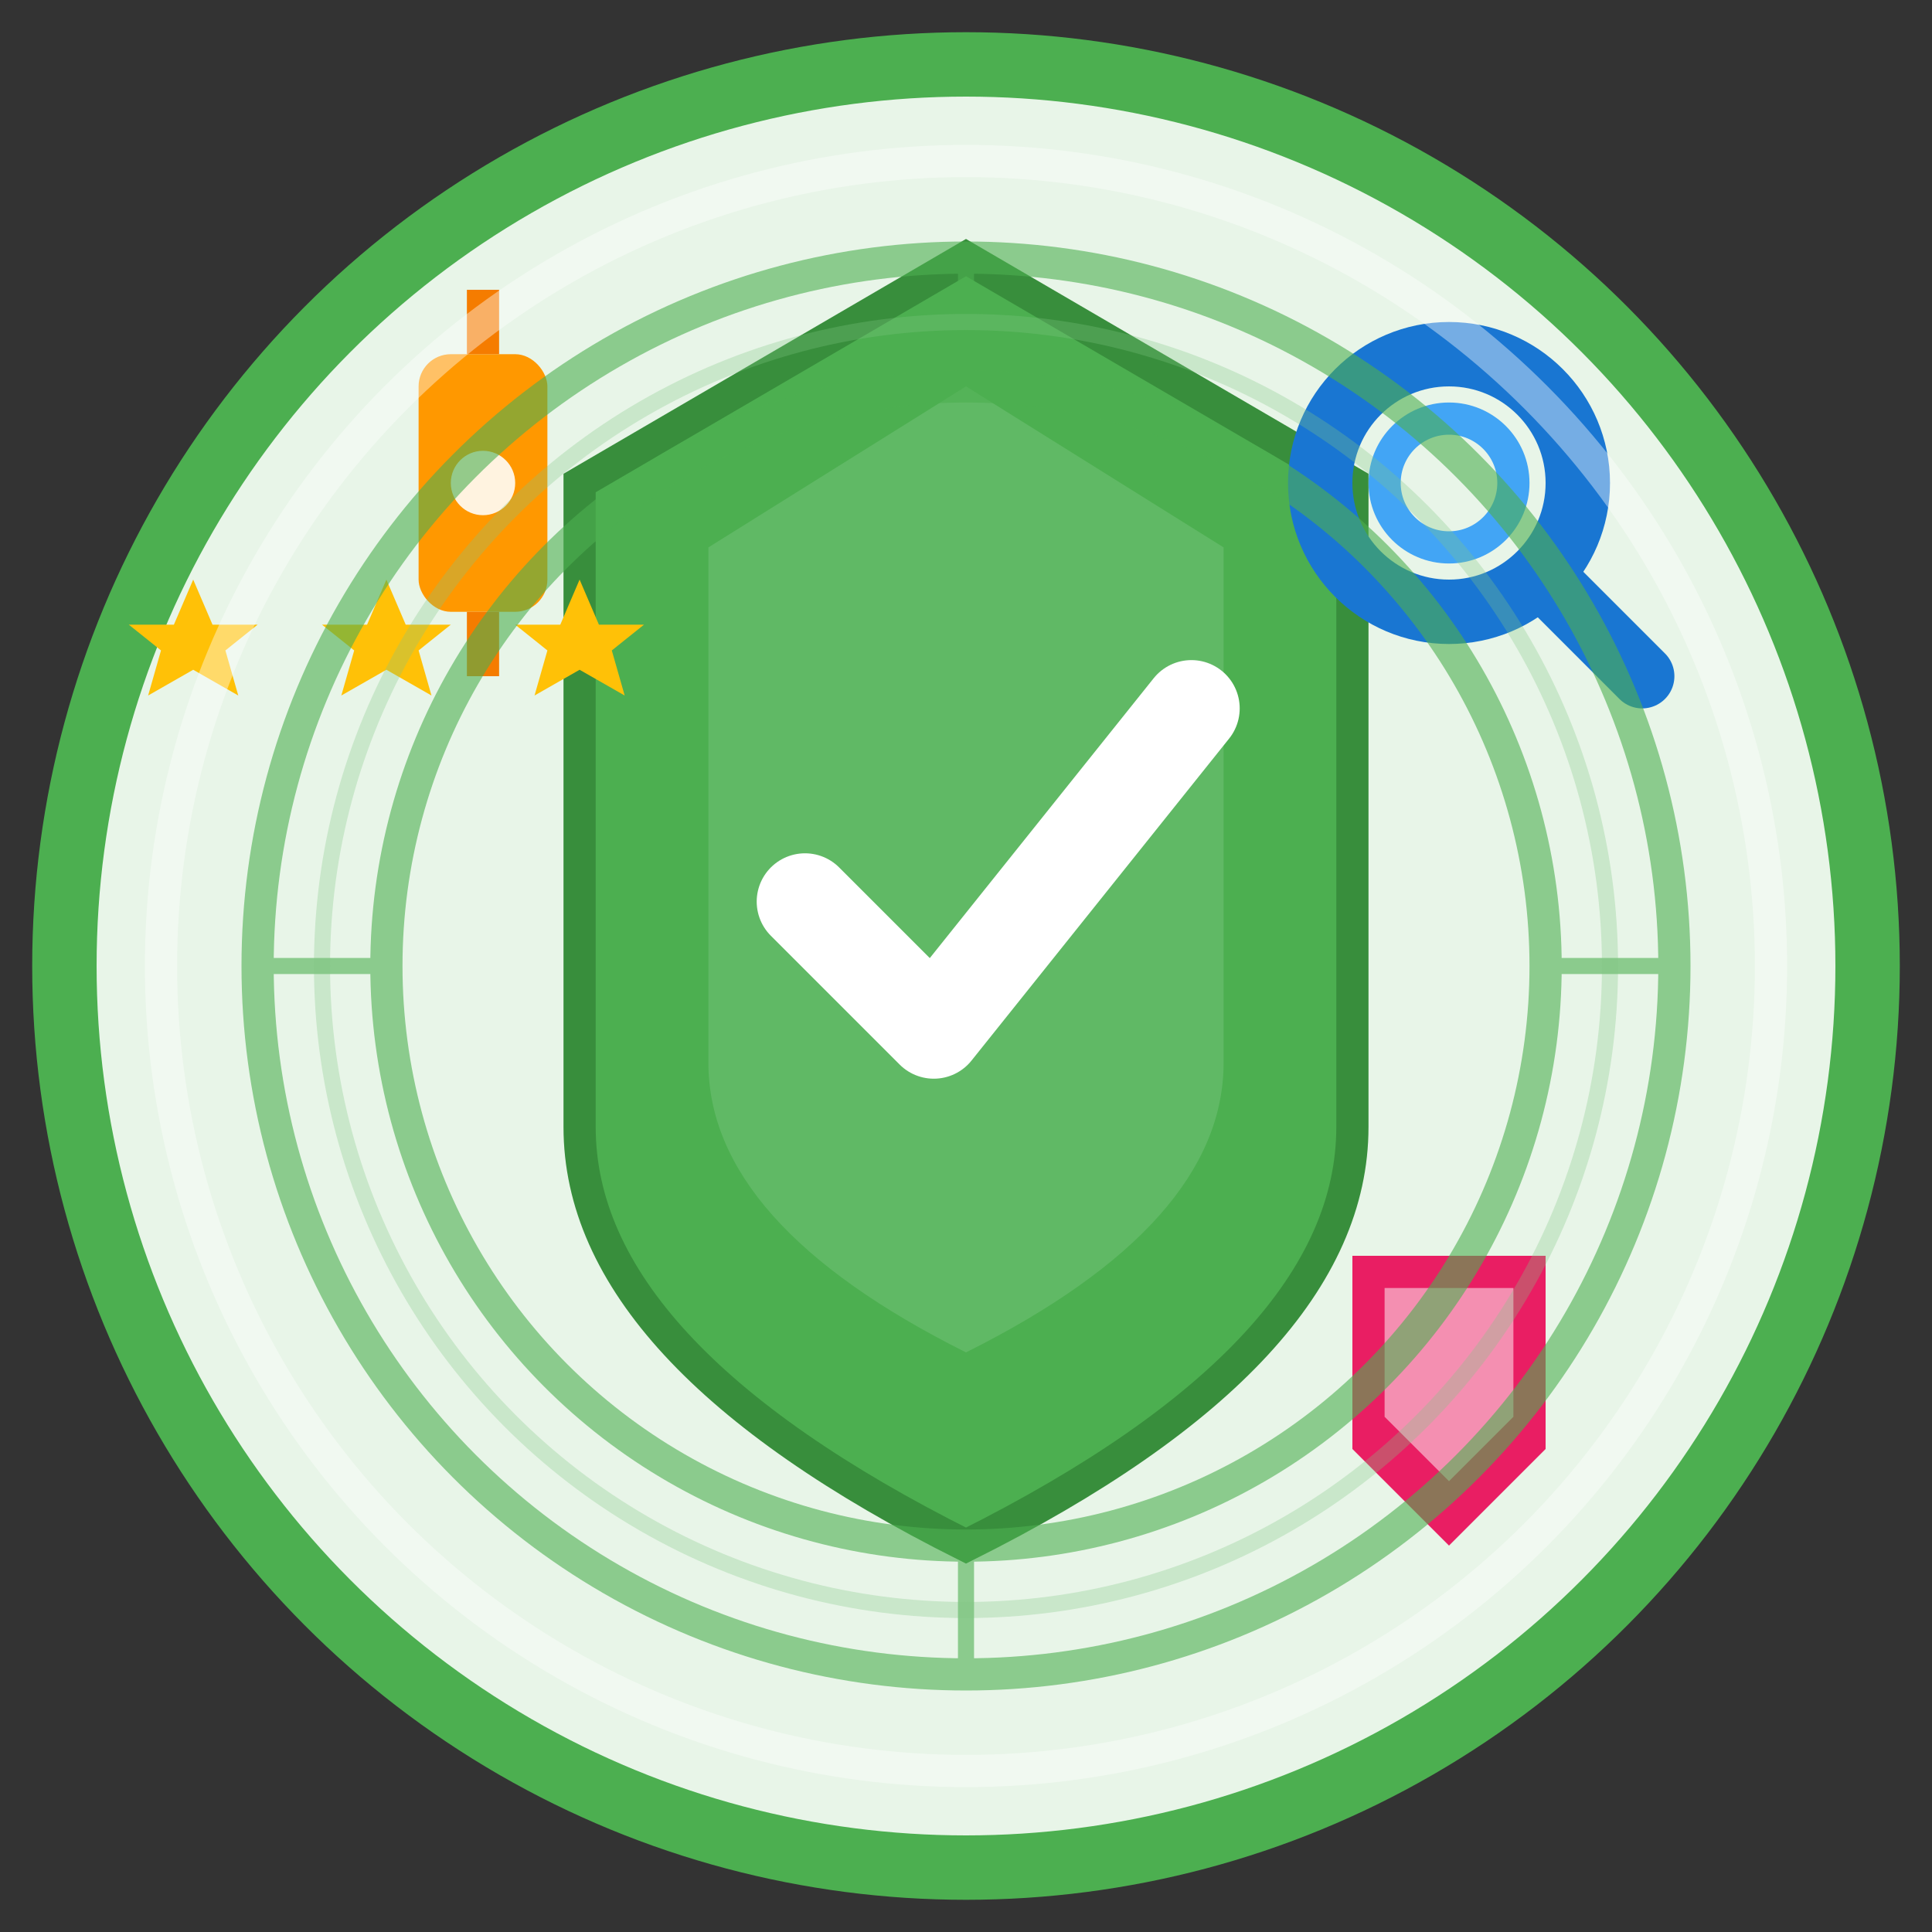 <svg width="60" height="60" viewBox="0 0 60 60" xmlns="http://www.w3.org/2000/svg">
  <rect x="0" y="0" width="60" height="60" fill="#333333" stroke="none"/>
  <!-- Background circle -->
  <circle cx="30" cy="30" r="28" fill="#e8f5e8" stroke="#4caf50" stroke-width="2"/>
  
  <!-- Quality badge/shield design -->
  <!-- Main shield -->
  <path d="M30 8 L42 15 L42 35 Q42 42 30 48 Q18 42 18 35 L18 15 Z" fill="#4caf50" stroke="#388e3c" stroke-width="1"/>
  
  <!-- Inner shield highlight -->
  <path d="M30 12 L38 17 L38 33 Q38 38 30 42 Q22 38 22 33 L22 17 Z" fill="#66bb6a" opacity="0.8"/>
  
  <!-- Quality checkmark -->
  <g stroke="white" stroke-width="3" fill="none" stroke-linecap="round" stroke-linejoin="round">
    <path d="M25 28 L29 32 L37 22"/>
  </g>
  
  <!-- Stars for quality rating -->
  <g fill="#ffc107">
    <!-- Star 1 -->
    <path d="M15 45 L16.5 48.5 L20 48.5 L17.5 50.5 L18.5 54 L15 52 L11.5 54 L12.5 50.5 L10 48.5 L13.5 48.5 Z" transform="scale(0.4)"/>
    
    <!-- Star 2 -->
    <path d="M30 45 L31.5 48.5 L35 48.5 L32.5 50.5 L33.5 54 L30 52 L26.5 54 L27.5 50.5 L25 48.5 L28.5 48.5 Z" transform="scale(0.4)"/>
    
    <!-- Star 3 -->
    <path d="M45 45 L46.5 48.5 L50 48.5 L47.5 50.5 L48.5 54 L45 52 L41.5 54 L42.5 50.5 L40 48.5 L43.5 48.5 Z" transform="scale(0.4)"/>
  </g>
  
  <!-- Quality assurance elements -->
  <!-- Magnifying glass -->
  <g transform="translate(45, 15)">
    <circle cx="0" cy="0" r="4" fill="none" stroke="#1976d2" stroke-width="2"/>
    <line x1="3" y1="3" x2="6" y2="6" stroke="#1976d2" stroke-width="2" stroke-linecap="round"/>
    <circle cx="0" cy="0" r="2" fill="none" stroke="#42a5f5" stroke-width="1"/>
  </g>
  
  <!-- Precision measurement -->
  <g transform="translate(15, 15)">
    <rect x="-2" y="-4" width="4" height="8" fill="#ff9800" rx="1"/>
    <line x1="0" y1="-6" x2="0" y2="-4" stroke="#f57c00" stroke-width="1"/>
    <line x1="0" y1="4" x2="0" y2="6" stroke="#f57c00" stroke-width="1"/>
    <circle cx="0" cy="0" r="1" fill="#fff3e0"/>
  </g>
  
  <!-- Certificate ribbon -->
  <g transform="translate(45, 45)">
    <path d="M-3,-6 L3,-6 L3,0 L0,3 L-3,0 Z" fill="#e91e63"/>
    <path d="M-2,-5 L2,-5 L2,-1 L0,1 L-2,-1 Z" fill="#f48fb1"/>
  </g>
  
  <!-- Quality indicators -->
  <g stroke="#4caf50" stroke-width="1" fill="none" opacity="0.6">
    <!-- Concentric circles for precision -->
    <circle cx="30" cy="30" r="22"/>
    <circle cx="30" cy="30" r="18"/>
    
    <!-- Measurement marks -->
    <g stroke-width="0.5">
      <line x1="8" y1="30" x2="12" y2="30"/>
      <line x1="48" y1="30" x2="52" y2="30"/>
      <line x1="30" y1="8" x2="30" y2="12"/>
      <line x1="30" y1="48" x2="30" y2="52"/>
    </g>
  </g>
  
  <!-- Glow effect for premium quality -->
  <circle cx="30" cy="30" r="25" fill="none" stroke="white" stroke-width="1" opacity="0.4"/>
  <circle cx="30" cy="30" r="20" fill="none" stroke="#81c784" stroke-width="0.5" opacity="0.3"/>
</svg>
